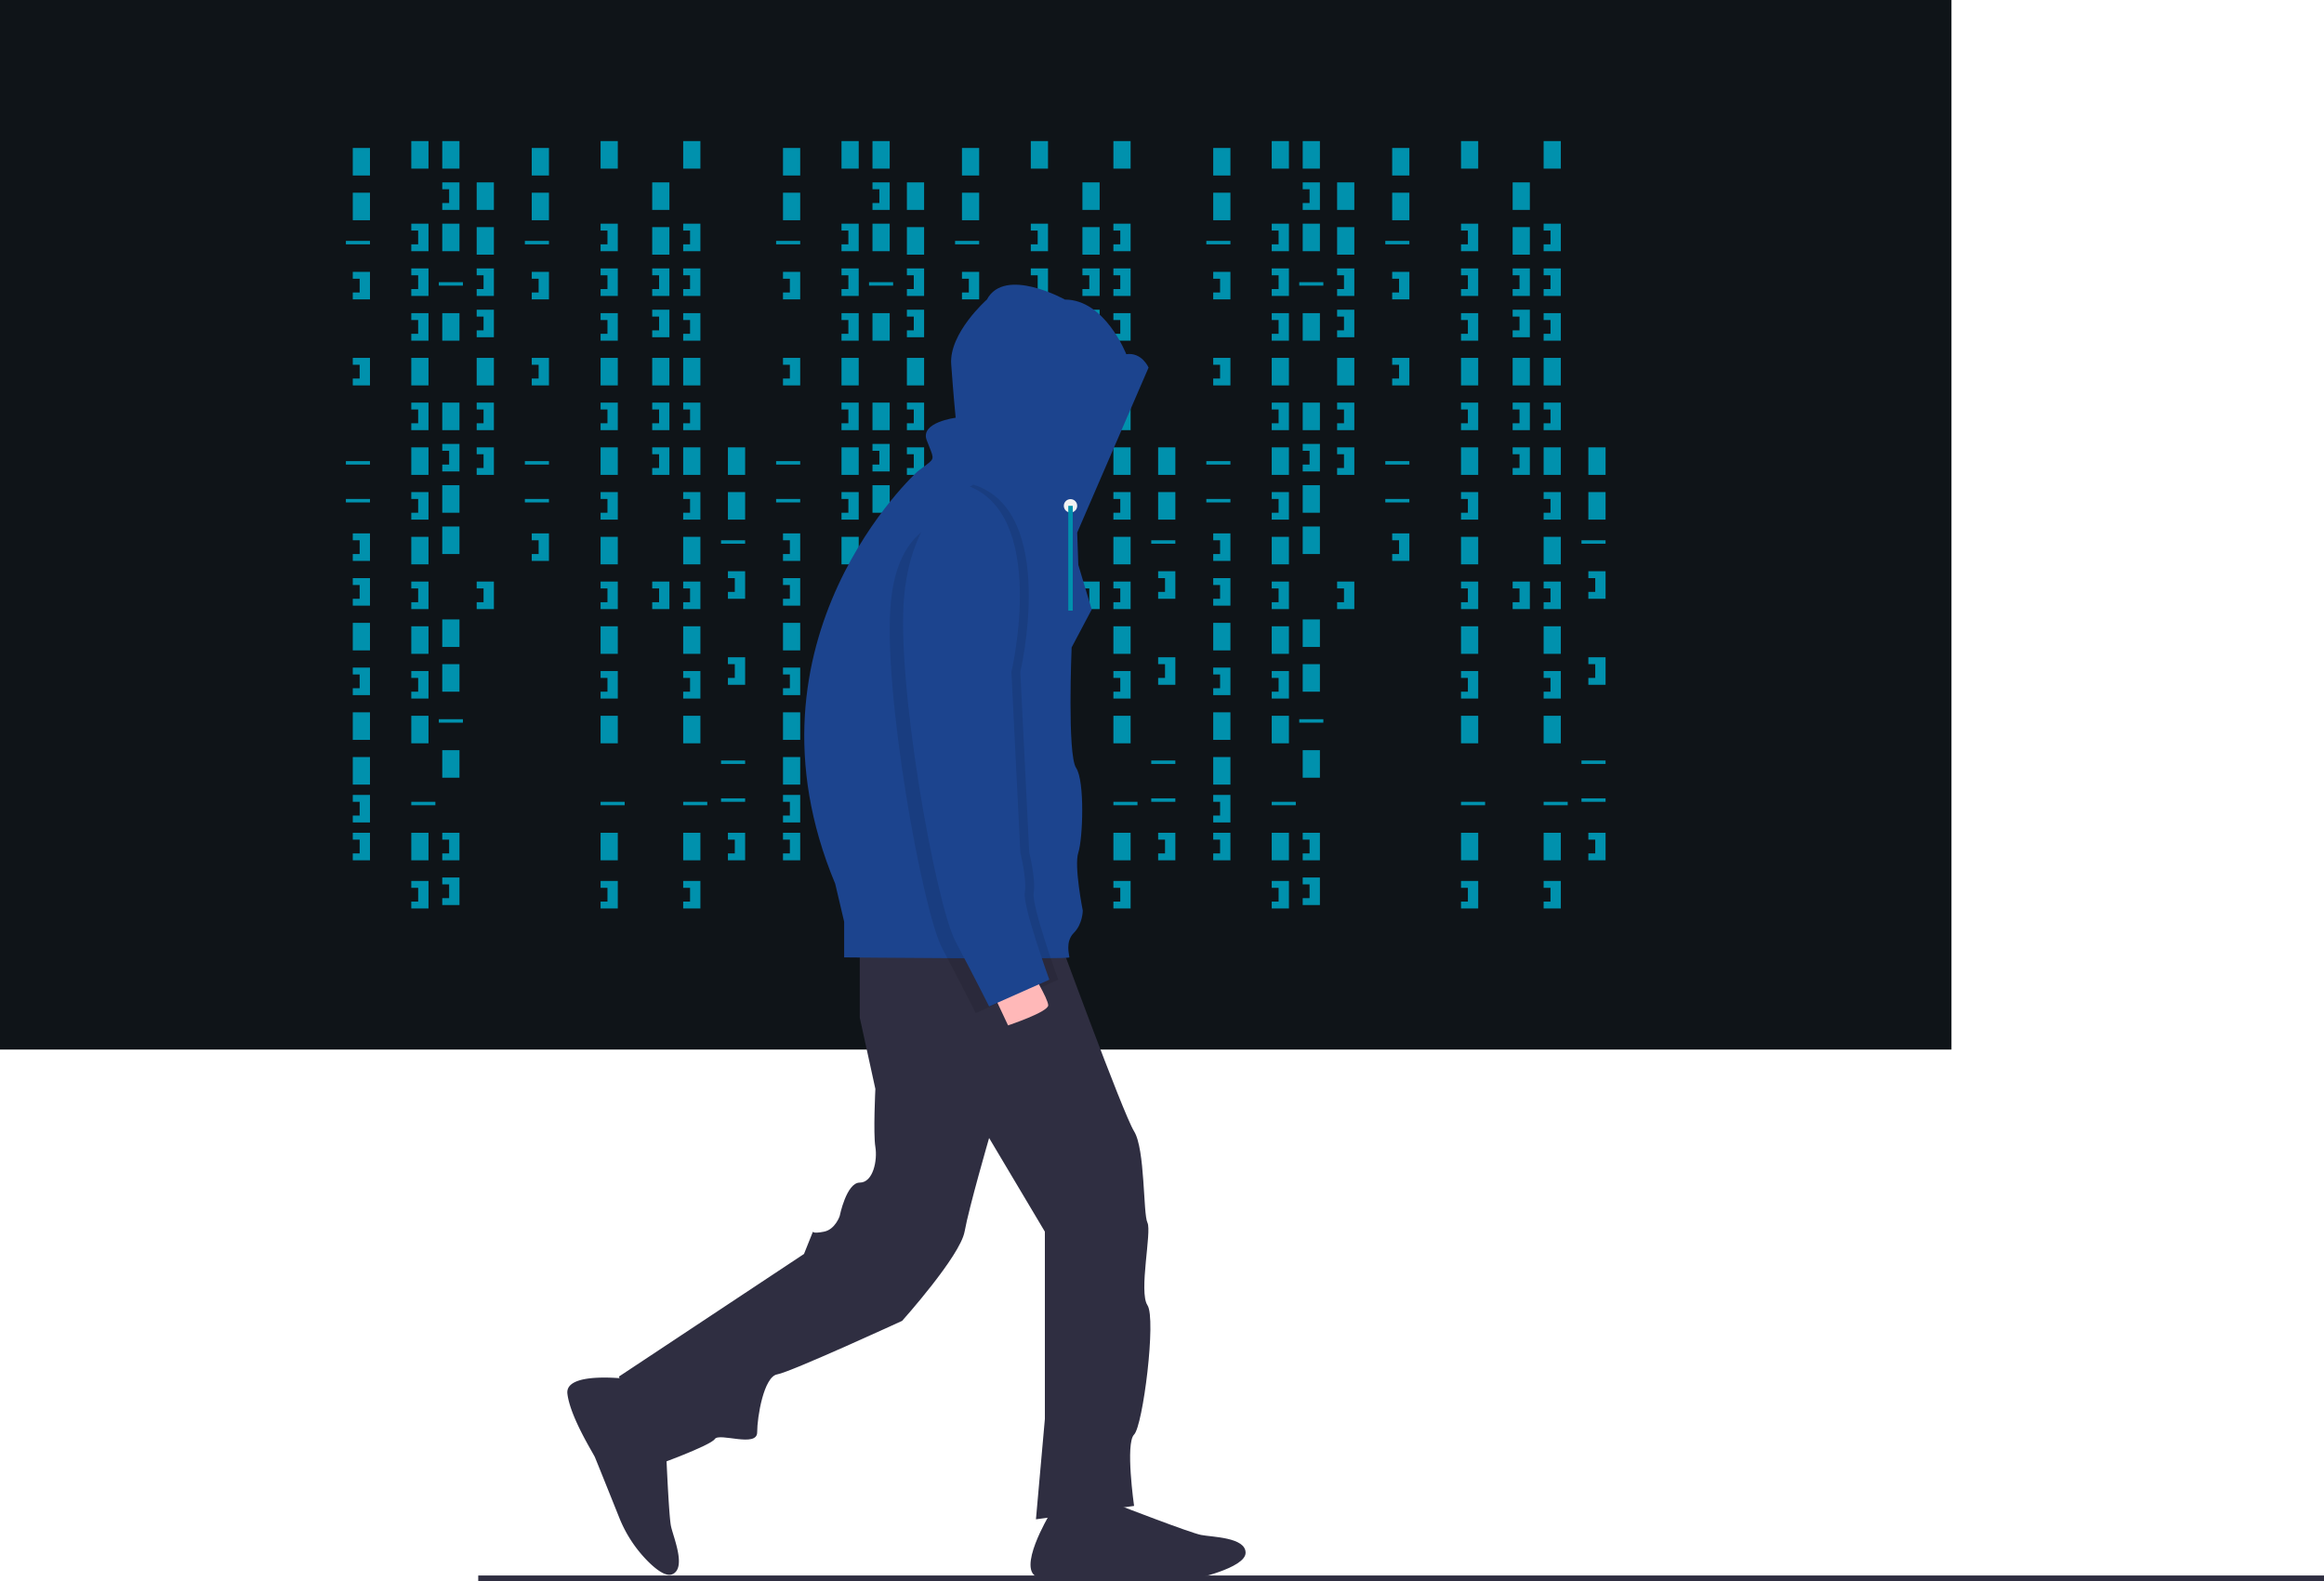 <svg xmlns="http://www.w3.org/2000/svg" data-name="Layer 1" width="1042.039" height="709.089"
     viewBox="0 0 1042.039 709.089" xmlns:xlink="http://www.w3.org/1999/xlink">
    <title>hacker_mind</title>
    <rect width="875" height="470.679" fill="#0F1418"/>
    <rect x="158.179" y="66.358" width="7.716" height="12.346" fill="#0091ad"/>
    <rect x="184.414" y="63.272" width="7.716" height="12.346" fill="#0091ad"/>
    <rect x="198.302" y="63.272" width="7.716" height="12.346" fill="#0091ad"/>
    <rect x="198.302" y="100.309" width="7.716" height="12.346" fill="#0091ad"/>
    <rect x="213.735" y="81.79" width="7.716" height="12.346" fill="#0091ad"/>
    <rect x="213.735" y="101.852" width="7.716" height="12.346" fill="#0091ad"/>
    <rect x="198.302" y="140.432" width="7.716" height="12.346" fill="#0091ad"/>
    <rect x="213.735" y="160.494" width="7.716" height="12.346" fill="#0091ad"/>
    <rect x="198.302" y="236.111" width="7.716" height="12.346" fill="#0091ad"/>
    <rect x="184.414" y="160.494" width="7.716" height="12.346" fill="#0091ad"/>
    <rect x="158.179" y="86.42" width="7.716" height="12.346" fill="#0091ad"/>
    <rect x="158.179" y="279.321" width="7.716" height="12.346" fill="#0091ad"/>
    <rect x="158.179" y="319.444" width="7.716" height="12.346" fill="#0091ad"/>
    <rect x="158.179" y="339.506" width="7.716" height="12.346" fill="#0091ad"/>
    <rect x="155.093" y="108.025" width="10.802" height="1.543" fill="#0091ad"/>
    <rect x="196.759" y="126.543" width="10.802" height="1.543" fill="#0091ad"/>
    <rect x="155.093" y="206.79" width="10.802" height="1.543" fill="#0091ad"/>
    <rect x="155.093" y="223.765" width="10.802" height="1.543" fill="#0091ad"/>
    <rect x="196.759" y="322.531" width="10.802" height="1.543" fill="#0091ad"/>
    <rect x="184.414" y="359.568" width="10.802" height="1.543" fill="#0091ad"/>
    <polygon
        points="158.179 121.914 158.179 125 161.265 125 161.265 131.173 158.179 131.173 158.179 134.259 165.895 134.259 165.895 121.914 158.179 121.914"
        fill="#0091ad"/>
    <polygon
        points="184.414 100.309 184.414 103.395 187.5 103.395 187.5 109.568 184.414 109.568 184.414 112.654 192.13 112.654 192.13 100.309 184.414 100.309"
        fill="#0091ad"/>
    <polygon
        points="213.735 120.37 213.735 123.457 216.821 123.457 216.821 129.63 213.735 129.63 213.735 132.716 221.451 132.716 221.451 120.37 213.735 120.37"
        fill="#0091ad"/>
    <polygon
        points="213.735 180.556 213.735 183.642 216.821 183.642 216.821 189.815 213.735 189.815 213.735 192.901 221.451 192.901 221.451 180.556 213.735 180.556"
        fill="#0091ad"/>
    <polygon
        points="213.735 200.617 213.735 203.704 216.821 203.704 216.821 209.877 213.735 209.877 213.735 212.963 221.451 212.963 221.451 200.617 213.735 200.617"
        fill="#0091ad"/>
    <polygon
        points="213.735 138.889 213.735 141.975 216.821 141.975 216.821 148.148 213.735 148.148 213.735 151.235 221.451 151.235 221.451 138.889 213.735 138.889"
        fill="#0091ad"/>
    <polygon
        points="198.302 81.79 198.302 84.877 201.389 84.877 201.389 91.049 198.302 91.049 198.302 94.136 206.019 94.136 206.019 81.79 198.302 81.79"
        fill="#0091ad"/>
    <rect x="198.302" y="180.556" width="7.716" height="12.346" fill="#0091ad"/>
    <rect x="198.302" y="217.593" width="7.716" height="12.346" fill="#0091ad"/>
    <polygon
        points="198.302 199.074 198.302 202.16 201.389 202.16 201.389 208.333 198.302 208.333 198.302 211.42 206.019 211.42 206.019 199.074 198.302 199.074"
        fill="#0091ad"/>
    <polygon
        points="184.414 120.37 184.414 123.457 187.5 123.457 187.5 129.63 184.414 129.63 184.414 132.716 192.13 132.716 192.13 120.37 184.414 120.37"
        fill="#0091ad"/>
    <polygon
        points="184.414 140.432 184.414 143.519 187.5 143.519 187.5 149.691 184.414 149.691 184.414 152.778 192.13 152.778 192.13 140.432 184.414 140.432"
        fill="#0091ad"/>
    <rect x="184.414" y="200.617" width="7.716" height="12.346" fill="#0091ad"/>
    <polygon
        points="184.414 180.556 184.414 183.642 187.5 183.642 187.5 189.815 184.414 189.815 184.414 192.901 192.13 192.901 192.13 180.556 184.414 180.556"
        fill="#0091ad"/>
    <rect x="184.414" y="240.741" width="7.716" height="12.346" fill="#0091ad"/>
    <polygon
        points="184.414 220.679 184.414 223.765 187.5 223.765 187.5 229.938 184.414 229.938 184.414 233.025 192.13 233.025 192.13 220.679 184.414 220.679"
        fill="#0091ad"/>
    <rect x="184.414" y="280.864" width="7.716" height="12.346" fill="#0091ad"/>
    <rect x="198.302" y="277.778" width="7.716" height="12.346" fill="#0091ad"/>
    <polygon
        points="184.414 260.802 184.414 263.889 187.5 263.889 187.5 270.062 184.414 270.062 184.414 273.148 192.13 273.148 192.13 260.802 184.414 260.802"
        fill="#0091ad"/>
    <polygon
        points="213.735 260.802 213.735 263.889 216.821 263.889 216.821 270.062 213.735 270.062 213.735 273.148 221.451 273.148 221.451 260.802 213.735 260.802"
        fill="#0091ad"/>
    <rect x="292.438" y="81.79" width="7.716" height="12.346" fill="#0091ad"/>
    <rect x="292.438" y="101.852" width="7.716" height="12.346" fill="#0091ad"/>
    <rect x="292.438" y="160.494" width="7.716" height="12.346" fill="#0091ad"/>
    <polygon
        points="292.438 120.37 292.438 123.457 295.525 123.457 295.525 129.63 292.438 129.63 292.438 132.716 300.154 132.716 300.154 120.37 292.438 120.37"
        fill="#0091ad"/>
    <polygon
        points="292.438 180.556 292.438 183.642 295.525 183.642 295.525 189.815 292.438 189.815 292.438 192.901 300.154 192.901 300.154 180.556 292.438 180.556"
        fill="#0091ad"/>
    <polygon
        points="292.438 200.617 292.438 203.704 295.525 203.704 295.525 209.877 292.438 209.877 292.438 212.963 300.154 212.963 300.154 200.617 292.438 200.617"
        fill="#0091ad"/>
    <polygon
        points="292.438 138.889 292.438 141.975 295.525 141.975 295.525 148.148 292.438 148.148 292.438 151.235 300.154 151.235 300.154 138.889 292.438 138.889"
        fill="#0091ad"/>
    <polygon
        points="292.438 260.802 292.438 263.889 295.525 263.889 295.525 270.062 292.438 270.062 292.438 273.148 300.154 273.148 300.154 260.802 292.438 260.802"
        fill="#0091ad"/>
    <rect x="184.414" y="320.988" width="7.716" height="12.346" fill="#0091ad"/>
    <rect x="198.302" y="297.84" width="7.716" height="12.346" fill="#0091ad"/>
    <rect x="184.414" y="373.457" width="7.716" height="12.346" fill="#0091ad"/>
    <rect x="198.302" y="336.42" width="7.716" height="12.346" fill="#0091ad"/>
    <polygon
        points="184.414 300.926 184.414 304.012 187.5 304.012 187.5 310.185 184.414 310.185 184.414 313.272 192.13 313.272 192.13 300.926 184.414 300.926"
        fill="#0091ad"/>
    <polygon
        points="184.414 395.062 184.414 398.148 187.5 398.148 187.5 404.321 184.414 404.321 184.414 407.407 192.13 407.407 192.13 395.062 184.414 395.062"
        fill="#0091ad"/>
    <rect x="269.29" y="63.272" width="7.716" height="12.346" fill="#0091ad"/>
    <rect x="269.29" y="160.494" width="7.716" height="12.346" fill="#0091ad"/>
    <rect x="269.29" y="359.568" width="10.802" height="1.543" fill="#0091ad"/>
    <polygon
        points="269.29 100.309 269.29 103.395 272.377 103.395 272.377 109.568 269.29 109.568 269.29 112.654 277.006 112.654 277.006 100.309 269.29 100.309"
        fill="#0091ad"/>
    <polygon
        points="269.29 120.37 269.29 123.457 272.377 123.457 272.377 129.63 269.29 129.63 269.29 132.716 277.006 132.716 277.006 120.37 269.29 120.37"
        fill="#0091ad"/>
    <polygon
        points="269.29 140.432 269.29 143.519 272.377 143.519 272.377 149.691 269.29 149.691 269.29 152.778 277.006 152.778 277.006 140.432 269.29 140.432"
        fill="#0091ad"/>
    <rect x="269.29" y="200.617" width="7.716" height="12.346" fill="#0091ad"/>
    <polygon
        points="269.29 180.556 269.29 183.642 272.377 183.642 272.377 189.815 269.29 189.815 269.29 192.901 277.006 192.901 277.006 180.556 269.29 180.556"
        fill="#0091ad"/>
    <rect x="269.29" y="240.741" width="7.716" height="12.346" fill="#0091ad"/>
    <polygon
        points="269.29 220.679 269.29 223.765 272.377 223.765 272.377 229.938 269.29 229.938 269.29 233.025 277.006 233.025 277.006 220.679 269.29 220.679"
        fill="#0091ad"/>
    <rect x="269.29" y="280.864" width="7.716" height="12.346" fill="#0091ad"/>
    <polygon
        points="269.29 260.802 269.29 263.889 272.377 263.889 272.377 270.062 269.29 270.062 269.29 273.148 277.006 273.148 277.006 260.802 269.29 260.802"
        fill="#0091ad"/>
    <rect x="269.29" y="320.988" width="7.716" height="12.346" fill="#0091ad"/>
    <rect x="269.29" y="373.457" width="7.716" height="12.346" fill="#0091ad"/>
    <polygon
        points="269.29 300.926 269.29 304.012 272.377 304.012 272.377 310.185 269.29 310.185 269.29 313.272 277.006 313.272 277.006 300.926 269.29 300.926"
        fill="#0091ad"/>
    <polygon
        points="269.29 395.062 269.29 398.148 272.377 398.148 272.377 404.321 269.29 404.321 269.29 407.407 277.006 407.407 277.006 395.062 269.29 395.062"
        fill="#0091ad"/>
    <rect x="306.327" y="63.272" width="7.716" height="12.346" fill="#0091ad"/>
    <rect x="306.327" y="160.494" width="7.716" height="12.346" fill="#0091ad"/>
    <rect x="306.327" y="359.568" width="10.802" height="1.543" fill="#0091ad"/>
    <polygon
        points="306.327 100.309 306.327 103.395 309.414 103.395 309.414 109.568 306.327 109.568 306.327 112.654 314.043 112.654 314.043 100.309 306.327 100.309"
        fill="#0091ad"/>
    <polygon
        points="306.327 120.37 306.327 123.457 309.414 123.457 309.414 129.63 306.327 129.63 306.327 132.716 314.043 132.716 314.043 120.37 306.327 120.37"
        fill="#0091ad"/>
    <polygon
        points="306.327 140.432 306.327 143.519 309.414 143.519 309.414 149.691 306.327 149.691 306.327 152.778 314.043 152.778 314.043 140.432 306.327 140.432"
        fill="#0091ad"/>
    <rect x="306.327" y="200.617" width="7.716" height="12.346" fill="#0091ad"/>
    <polygon
        points="306.327 180.556 306.327 183.642 309.414 183.642 309.414 189.815 306.327 189.815 306.327 192.901 314.043 192.901 314.043 180.556 306.327 180.556"
        fill="#0091ad"/>
    <rect x="306.327" y="240.741" width="7.716" height="12.346" fill="#0091ad"/>
    <polygon
        points="306.327 220.679 306.327 223.765 309.414 223.765 309.414 229.938 306.327 229.938 306.327 233.025 314.043 233.025 314.043 220.679 306.327 220.679"
        fill="#0091ad"/>
    <rect x="306.327" y="280.864" width="7.716" height="12.346" fill="#0091ad"/>
    <polygon
        points="306.327 260.802 306.327 263.889 309.414 263.889 309.414 270.062 306.327 270.062 306.327 273.148 314.043 273.148 314.043 260.802 306.327 260.802"
        fill="#0091ad"/>
    <rect x="306.327" y="320.988" width="7.716" height="12.346" fill="#0091ad"/>
    <rect x="306.327" y="373.457" width="7.716" height="12.346" fill="#0091ad"/>
    <polygon
        points="306.327 300.926 306.327 304.012 309.414 304.012 309.414 310.185 306.327 310.185 306.327 313.272 314.043 313.272 314.043 300.926 306.327 300.926"
        fill="#0091ad"/>
    <polygon
        points="306.327 395.062 306.327 398.148 309.414 398.148 309.414 404.321 306.327 404.321 306.327 407.407 314.043 407.407 314.043 395.062 306.327 395.062"
        fill="#0091ad"/>
    <polygon
        points="198.302 373.457 198.302 376.543 201.389 376.543 201.389 382.716 198.302 382.716 198.302 385.802 206.019 385.802 206.019 373.457 198.302 373.457"
        fill="#0091ad"/>
    <polygon
        points="198.302 393.519 198.302 396.605 201.389 396.605 201.389 402.778 198.302 402.778 198.302 405.864 206.019 405.864 206.019 393.519 198.302 393.519"
        fill="#0091ad"/>
    <polygon
        points="158.179 160.494 158.179 163.58 161.265 163.58 161.265 169.753 158.179 169.753 158.179 172.84 165.895 172.84 165.895 160.494 158.179 160.494"
        fill="#0091ad"/>
    <polygon
        points="158.179 239.198 158.179 242.284 161.265 242.284 161.265 248.457 158.179 248.457 158.179 251.543 165.895 251.543 165.895 239.198 158.179 239.198"
        fill="#0091ad"/>
    <polygon
        points="158.179 259.259 158.179 262.346 161.265 262.346 161.265 268.519 158.179 268.519 158.179 271.605 165.895 271.605 165.895 259.259 158.179 259.259"
        fill="#0091ad"/>
    <polygon
        points="158.179 299.383 158.179 302.469 161.265 302.469 161.265 308.642 158.179 308.642 158.179 311.728 165.895 311.728 165.895 299.383 158.179 299.383"
        fill="#0091ad"/>
    <polygon
        points="158.179 356.481 158.179 359.568 161.265 359.568 161.265 365.741 158.179 365.741 158.179 368.827 165.895 368.827 165.895 356.481 158.179 356.481"
        fill="#0091ad"/>
    <polygon
        points="158.179 373.457 158.179 376.543 161.265 376.543 161.265 382.716 158.179 382.716 158.179 385.802 165.895 385.802 165.895 373.457 158.179 373.457"
        fill="#0091ad"/>
    <rect x="238.426" y="66.358" width="7.716" height="12.346" fill="#0091ad"/>
    <rect x="238.426" y="86.42" width="7.716" height="12.346" fill="#0091ad"/>
    <rect x="235.34" y="108.025" width="10.802" height="1.543" fill="#0091ad"/>
    <rect x="235.34" y="206.79" width="10.802" height="1.543" fill="#0091ad"/>
    <rect x="235.34" y="223.765" width="10.802" height="1.543" fill="#0091ad"/>
    <polygon
        points="238.426 121.914 238.426 125 241.512 125 241.512 131.173 238.426 131.173 238.426 134.259 246.142 134.259 246.142 121.914 238.426 121.914"
        fill="#0091ad"/>
    <polygon
        points="238.426 160.494 238.426 163.58 241.512 163.58 241.512 169.753 238.426 169.753 238.426 172.84 246.142 172.84 246.142 160.494 238.426 160.494"
        fill="#0091ad"/>
    <polygon
        points="238.426 239.198 238.426 242.284 241.512 242.284 241.512 248.457 238.426 248.457 238.426 251.543 246.142 251.543 246.142 239.198 238.426 239.198"
        fill="#0091ad"/>
    <rect x="326.389" y="200.617" width="7.716" height="12.346" fill="#0091ad"/>
    <rect x="326.389" y="220.679" width="7.716" height="12.346" fill="#0091ad"/>
    <rect x="323.302" y="242.284" width="10.802" height="1.543" fill="#0091ad"/>
    <rect x="323.302" y="341.049" width="10.802" height="1.543" fill="#0091ad"/>
    <rect x="323.302" y="358.025" width="10.802" height="1.543" fill="#0091ad"/>
    <polygon
        points="326.389 256.173 326.389 259.259 329.475 259.259 329.475 265.432 326.389 265.432 326.389 268.519 334.105 268.519 334.105 256.173 326.389 256.173"
        fill="#0091ad"/>
    <polygon
        points="326.389 294.753 326.389 297.84 329.475 297.84 329.475 304.012 326.389 304.012 326.389 307.099 334.105 307.099 334.105 294.753 326.389 294.753"
        fill="#0091ad"/>
    <polygon
        points="326.389 373.457 326.389 376.543 329.475 376.543 329.475 382.716 326.389 382.716 326.389 385.802 334.105 385.802 334.105 373.457 326.389 373.457"
        fill="#0091ad"/>
    <rect x="351.08" y="66.358" width="7.716" height="12.346" fill="#0091ad"/>
    <rect x="377.315" y="63.272" width="7.716" height="12.346" fill="#0091ad"/>
    <rect x="391.204" y="63.272" width="7.716" height="12.346" fill="#0091ad"/>
    <rect x="391.204" y="100.309" width="7.716" height="12.346" fill="#0091ad"/>
    <rect x="406.636" y="81.79" width="7.716" height="12.346" fill="#0091ad"/>
    <rect x="406.636" y="101.852" width="7.716" height="12.346" fill="#0091ad"/>
    <rect x="391.204" y="140.432" width="7.716" height="12.346" fill="#0091ad"/>
    <rect x="406.636" y="160.494" width="7.716" height="12.346" fill="#0091ad"/>
    <rect x="391.204" y="236.111" width="7.716" height="12.346" fill="#0091ad"/>
    <rect x="377.315" y="160.494" width="7.716" height="12.346" fill="#0091ad"/>
    <rect x="351.08" y="86.42" width="7.716" height="12.346" fill="#0091ad"/>
    <rect x="351.08" y="279.321" width="7.716" height="12.346" fill="#0091ad"/>
    <rect x="351.08" y="319.444" width="7.716" height="12.346" fill="#0091ad"/>
    <rect x="351.08" y="339.506" width="7.716" height="12.346" fill="#0091ad"/>
    <rect x="347.994" y="108.025" width="10.802" height="1.543" fill="#0091ad"/>
    <rect x="389.66" y="126.543" width="10.802" height="1.543" fill="#0091ad"/>
    <rect x="347.994" y="206.79" width="10.802" height="1.543" fill="#0091ad"/>
    <rect x="347.994" y="223.765" width="10.802" height="1.543" fill="#0091ad"/>
    <rect x="389.66" y="322.531" width="10.802" height="1.543" fill="#0091ad"/>
    <rect x="377.315" y="359.568" width="10.802" height="1.543" fill="#0091ad"/>
    <polygon
        points="351.08 121.914 351.08 125 354.167 125 354.167 131.173 351.08 131.173 351.08 134.259 358.796 134.259 358.796 121.914 351.08 121.914"
        fill="#0091ad"/>
    <polygon
        points="377.315 100.309 377.315 103.395 380.401 103.395 380.401 109.568 377.315 109.568 377.315 112.654 385.031 112.654 385.031 100.309 377.315 100.309"
        fill="#0091ad"/>
    <polygon
        points="406.636 120.37 406.636 123.457 409.722 123.457 409.722 129.63 406.636 129.63 406.636 132.716 414.352 132.716 414.352 120.37 406.636 120.37"
        fill="#0091ad"/>
    <polygon
        points="406.636 180.556 406.636 183.642 409.722 183.642 409.722 189.815 406.636 189.815 406.636 192.901 414.352 192.901 414.352 180.556 406.636 180.556"
        fill="#0091ad"/>
    <polygon
        points="406.636 200.617 406.636 203.704 409.722 203.704 409.722 209.877 406.636 209.877 406.636 212.963 414.352 212.963 414.352 200.617 406.636 200.617"
        fill="#0091ad"/>
    <polygon
        points="406.636 138.889 406.636 141.975 409.722 141.975 409.722 148.148 406.636 148.148 406.636 151.235 414.352 151.235 414.352 138.889 406.636 138.889"
        fill="#0091ad"/>
    <polygon
        points="391.204 81.79 391.204 84.877 394.29 84.877 394.29 91.049 391.204 91.049 391.204 94.136 398.92 94.136 398.92 81.79 391.204 81.79"
        fill="#0091ad"/>
    <rect x="391.204" y="180.556" width="7.716" height="12.346" fill="#0091ad"/>
    <rect x="391.204" y="217.593" width="7.716" height="12.346" fill="#0091ad"/>
    <polygon
        points="391.204 199.074 391.204 202.16 394.29 202.16 394.29 208.333 391.204 208.333 391.204 211.42 398.92 211.42 398.92 199.074 391.204 199.074"
        fill="#0091ad"/>
    <polygon
        points="377.315 120.37 377.315 123.457 380.401 123.457 380.401 129.63 377.315 129.63 377.315 132.716 385.031 132.716 385.031 120.37 377.315 120.37"
        fill="#0091ad"/>
    <polygon
        points="377.315 140.432 377.315 143.519 380.401 143.519 380.401 149.691 377.315 149.691 377.315 152.778 385.031 152.778 385.031 140.432 377.315 140.432"
        fill="#0091ad"/>
    <rect x="377.315" y="200.617" width="7.716" height="12.346" fill="#0091ad"/>
    <polygon
        points="377.315 180.556 377.315 183.642 380.401 183.642 380.401 189.815 377.315 189.815 377.315 192.901 385.031 192.901 385.031 180.556 377.315 180.556"
        fill="#0091ad"/>
    <rect x="377.315" y="240.741" width="7.716" height="12.346" fill="#0091ad"/>
    <polygon
        points="377.315 220.679 377.315 223.765 380.401 223.765 380.401 229.938 377.315 229.938 377.315 233.025 385.031 233.025 385.031 220.679 377.315 220.679"
        fill="#0091ad"/>
    <rect x="377.315" y="280.864" width="7.716" height="12.346" fill="#0091ad"/>
    <rect x="391.204" y="277.778" width="7.716" height="12.346" fill="#0091ad"/>
    <polygon
        points="377.315 260.802 377.315 263.889 380.401 263.889 380.401 270.062 377.315 270.062 377.315 273.148 385.031 273.148 385.031 260.802 377.315 260.802"
        fill="#0091ad"/>
    <polygon
        points="406.636 260.802 406.636 263.889 409.722 263.889 409.722 270.062 406.636 270.062 406.636 273.148 414.352 273.148 414.352 260.802 406.636 260.802"
        fill="#0091ad"/>
    <rect x="485.34" y="81.79" width="7.716" height="12.346" fill="#0091ad"/>
    <rect x="485.34" y="101.852" width="7.716" height="12.346" fill="#0091ad"/>
    <rect x="485.34" y="160.494" width="7.716" height="12.346" fill="#0091ad"/>
    <polygon
        points="485.34 120.37 485.34 123.457 488.426 123.457 488.426 129.63 485.34 129.63 485.34 132.716 493.056 132.716 493.056 120.37 485.34 120.37"
        fill="#0091ad"/>
    <polygon
        points="485.34 180.556 485.34 183.642 488.426 183.642 488.426 189.815 485.34 189.815 485.34 192.901 493.056 192.901 493.056 180.556 485.34 180.556"
        fill="#0091ad"/>
    <polygon
        points="485.34 200.617 485.34 203.704 488.426 203.704 488.426 209.877 485.34 209.877 485.34 212.963 493.056 212.963 493.056 200.617 485.34 200.617"
        fill="#0091ad"/>
    <polygon
        points="485.34 138.889 485.34 141.975 488.426 141.975 488.426 148.148 485.34 148.148 485.34 151.235 493.056 151.235 493.056 138.889 485.34 138.889"
        fill="#0091ad"/>
    <polygon
        points="485.34 260.802 485.34 263.889 488.426 263.889 488.426 270.062 485.34 270.062 485.34 273.148 493.056 273.148 493.056 260.802 485.34 260.802"
        fill="#0091ad"/>
    <rect x="377.315" y="320.988" width="7.716" height="12.346" fill="#0091ad"/>
    <rect x="391.204" y="297.84" width="7.716" height="12.346" fill="#0091ad"/>
    <rect x="377.315" y="373.457" width="7.716" height="12.346" fill="#0091ad"/>
    <rect x="391.204" y="336.42" width="7.716" height="12.346" fill="#0091ad"/>
    <polygon
        points="377.315 300.926 377.315 304.012 380.401 304.012 380.401 310.185 377.315 310.185 377.315 313.272 385.031 313.272 385.031 300.926 377.315 300.926"
        fill="#0091ad"/>
    <polygon
        points="377.315 395.062 377.315 398.148 380.401 398.148 380.401 404.321 377.315 404.321 377.315 407.407 385.031 407.407 385.031 395.062 377.315 395.062"
        fill="#0091ad"/>
    <rect x="462.191" y="63.272" width="7.716" height="12.346" fill="#0091ad"/>
    <rect x="462.191" y="160.494" width="7.716" height="12.346" fill="#0091ad"/>
    <rect x="462.191" y="359.568" width="10.802" height="1.543" fill="#0091ad"/>
    <polygon
        points="462.191 100.309 462.191 103.395 465.278 103.395 465.278 109.568 462.191 109.568 462.191 112.654 469.907 112.654 469.907 100.309 462.191 100.309"
        fill="#0091ad"/>
    <polygon
        points="462.191 120.37 462.191 123.457 465.278 123.457 465.278 129.63 462.191 129.63 462.191 132.716 469.907 132.716 469.907 120.37 462.191 120.37"
        fill="#0091ad"/>
    <polygon
        points="462.191 140.432 462.191 143.519 465.278 143.519 465.278 149.691 462.191 149.691 462.191 152.778 469.907 152.778 469.907 140.432 462.191 140.432"
        fill="#0091ad"/>
    <rect x="462.191" y="200.617" width="7.716" height="12.346" fill="#0091ad"/>
    <polygon
        points="462.191 180.556 462.191 183.642 465.278 183.642 465.278 189.815 462.191 189.815 462.191 192.901 469.907 192.901 469.907 180.556 462.191 180.556"
        fill="#0091ad"/>
    <rect x="462.191" y="240.741" width="7.716" height="12.346" fill="#0091ad"/>
    <polygon
        points="462.191 220.679 462.191 223.765 465.278 223.765 465.278 229.938 462.191 229.938 462.191 233.025 469.907 233.025 469.907 220.679 462.191 220.679"
        fill="#0091ad"/>
    <rect x="462.191" y="280.864" width="7.716" height="12.346" fill="#0091ad"/>
    <polygon
        points="462.191 260.802 462.191 263.889 465.278 263.889 465.278 270.062 462.191 270.062 462.191 273.148 469.907 273.148 469.907 260.802 462.191 260.802"
        fill="#0091ad"/>
    <rect x="462.191" y="320.988" width="7.716" height="12.346" fill="#0091ad"/>
    <rect x="462.191" y="373.457" width="7.716" height="12.346" fill="#0091ad"/>
    <polygon
        points="462.191 300.926 462.191 304.012 465.278 304.012 465.278 310.185 462.191 310.185 462.191 313.272 469.907 313.272 469.907 300.926 462.191 300.926"
        fill="#0091ad"/>
    <polygon
        points="462.191 395.062 462.191 398.148 465.278 398.148 465.278 404.321 462.191 404.321 462.191 407.407 469.907 407.407 469.907 395.062 462.191 395.062"
        fill="#0091ad"/>
    <rect x="499.228" y="63.272" width="7.716" height="12.346" fill="#0091ad"/>
    <rect x="499.228" y="160.494" width="7.716" height="12.346" fill="#0091ad"/>
    <rect x="499.228" y="359.568" width="10.802" height="1.543" fill="#0091ad"/>
    <polygon
        points="499.228 100.309 499.228 103.395 502.315 103.395 502.315 109.568 499.228 109.568 499.228 112.654 506.944 112.654 506.944 100.309 499.228 100.309"
        fill="#0091ad"/>
    <polygon
        points="499.228 120.37 499.228 123.457 502.315 123.457 502.315 129.63 499.228 129.63 499.228 132.716 506.944 132.716 506.944 120.37 499.228 120.37"
        fill="#0091ad"/>
    <polygon
        points="499.228 140.432 499.228 143.519 502.315 143.519 502.315 149.691 499.228 149.691 499.228 152.778 506.944 152.778 506.944 140.432 499.228 140.432"
        fill="#0091ad"/>
    <rect x="499.228" y="200.617" width="7.716" height="12.346" fill="#0091ad"/>
    <polygon
        points="499.228 180.556 499.228 183.642 502.315 183.642 502.315 189.815 499.228 189.815 499.228 192.901 506.944 192.901 506.944 180.556 499.228 180.556"
        fill="#0091ad"/>
    <rect x="499.228" y="240.741" width="7.716" height="12.346" fill="#0091ad"/>
    <polygon
        points="499.228 220.679 499.228 223.765 502.315 223.765 502.315 229.938 499.228 229.938 499.228 233.025 506.944 233.025 506.944 220.679 499.228 220.679"
        fill="#0091ad"/>
    <rect x="499.228" y="280.864" width="7.716" height="12.346" fill="#0091ad"/>
    <polygon
        points="499.228 260.802 499.228 263.889 502.315 263.889 502.315 270.062 499.228 270.062 499.228 273.148 506.944 273.148 506.944 260.802 499.228 260.802"
        fill="#0091ad"/>
    <rect x="499.228" y="320.988" width="7.716" height="12.346" fill="#0091ad"/>
    <rect x="499.228" y="373.457" width="7.716" height="12.346" fill="#0091ad"/>
    <polygon
        points="499.228 300.926 499.228 304.012 502.315 304.012 502.315 310.185 499.228 310.185 499.228 313.272 506.944 313.272 506.944 300.926 499.228 300.926"
        fill="#0091ad"/>
    <polygon
        points="499.228 395.062 499.228 398.148 502.315 398.148 502.315 404.321 499.228 404.321 499.228 407.407 506.944 407.407 506.944 395.062 499.228 395.062"
        fill="#0091ad"/>
    <polygon
        points="391.204 373.457 391.204 376.543 394.29 376.543 394.29 382.716 391.204 382.716 391.204 385.802 398.92 385.802 398.92 373.457 391.204 373.457"
        fill="#0091ad"/>
    <polygon
        points="391.204 393.519 391.204 396.605 394.29 396.605 394.29 402.778 391.204 402.778 391.204 405.864 398.92 405.864 398.92 393.519 391.204 393.519"
        fill="#0091ad"/>
    <polygon
        points="351.08 160.494 351.08 163.58 354.167 163.58 354.167 169.753 351.08 169.753 351.08 172.84 358.796 172.84 358.796 160.494 351.08 160.494"
        fill="#0091ad"/>
    <polygon
        points="351.08 239.198 351.08 242.284 354.167 242.284 354.167 248.457 351.08 248.457 351.08 251.543 358.796 251.543 358.796 239.198 351.08 239.198"
        fill="#0091ad"/>
    <polygon
        points="351.08 259.259 351.08 262.346 354.167 262.346 354.167 268.519 351.08 268.519 351.08 271.605 358.796 271.605 358.796 259.259 351.08 259.259"
        fill="#0091ad"/>
    <polygon
        points="351.08 299.383 351.08 302.469 354.167 302.469 354.167 308.642 351.08 308.642 351.08 311.728 358.796 311.728 358.796 299.383 351.08 299.383"
        fill="#0091ad"/>
    <polygon
        points="351.08 356.481 351.08 359.568 354.167 359.568 354.167 365.741 351.08 365.741 351.08 368.827 358.796 368.827 358.796 356.481 351.08 356.481"
        fill="#0091ad"/>
    <polygon
        points="351.08 373.457 351.08 376.543 354.167 376.543 354.167 382.716 351.08 382.716 351.08 385.802 358.796 385.802 358.796 373.457 351.08 373.457"
        fill="#0091ad"/>
    <rect x="431.327" y="66.358" width="7.716" height="12.346" fill="#0091ad"/>
    <rect x="431.327" y="86.42" width="7.716" height="12.346" fill="#0091ad"/>
    <rect x="428.241" y="108.025" width="10.802" height="1.543" fill="#0091ad"/>
    <rect x="428.241" y="206.79" width="10.802" height="1.543" fill="#0091ad"/>
    <rect x="428.241" y="223.765" width="10.802" height="1.543" fill="#0091ad"/>
    <polygon
        points="431.327 121.914 431.327 125 434.414 125 434.414 131.173 431.327 131.173 431.327 134.259 439.043 134.259 439.043 121.914 431.327 121.914"
        fill="#0091ad"/>
    <polygon
        points="431.327 160.494 431.327 163.58 434.414 163.58 434.414 169.753 431.327 169.753 431.327 172.84 439.043 172.84 439.043 160.494 431.327 160.494"
        fill="#0091ad"/>
    <polygon
        points="431.327 239.198 431.327 242.284 434.414 242.284 434.414 248.457 431.327 248.457 431.327 251.543 439.043 251.543 439.043 239.198 431.327 239.198"
        fill="#0091ad"/>
    <rect x="519.29" y="200.617" width="7.716" height="12.346" fill="#0091ad"/>
    <rect x="519.29" y="220.679" width="7.716" height="12.346" fill="#0091ad"/>
    <rect x="516.204" y="242.284" width="10.802" height="1.543" fill="#0091ad"/>
    <rect x="516.204" y="341.049" width="10.802" height="1.543" fill="#0091ad"/>
    <rect x="516.204" y="358.025" width="10.802" height="1.543" fill="#0091ad"/>
    <polygon
        points="519.29 256.173 519.29 259.259 522.377 259.259 522.377 265.432 519.29 265.432 519.29 268.519 527.006 268.519 527.006 256.173 519.29 256.173"
        fill="#0091ad"/>
    <polygon
        points="519.29 294.753 519.29 297.84 522.377 297.84 522.377 304.012 519.29 304.012 519.29 307.099 527.006 307.099 527.006 294.753 519.29 294.753"
        fill="#0091ad"/>
    <polygon
        points="519.29 373.457 519.29 376.543 522.377 376.543 522.377 382.716 519.29 382.716 519.29 385.802 527.006 385.802 527.006 373.457 519.29 373.457"
        fill="#0091ad"/>
    <rect x="543.981" y="66.358" width="7.716" height="12.346" fill="#0091ad"/>
    <rect x="570.216" y="63.272" width="7.716" height="12.346" fill="#0091ad"/>
    <rect x="584.105" y="63.272" width="7.716" height="12.346" fill="#0091ad"/>
    <rect x="584.105" y="100.309" width="7.716" height="12.346" fill="#0091ad"/>
    <rect x="599.537" y="81.79" width="7.716" height="12.346" fill="#0091ad"/>
    <rect x="599.537" y="101.852" width="7.716" height="12.346" fill="#0091ad"/>
    <rect x="584.105" y="140.432" width="7.716" height="12.346" fill="#0091ad"/>
    <rect x="599.537" y="160.494" width="7.716" height="12.346" fill="#0091ad"/>
    <rect x="584.105" y="236.111" width="7.716" height="12.346" fill="#0091ad"/>
    <rect x="570.216" y="160.494" width="7.716" height="12.346" fill="#0091ad"/>
    <rect x="543.981" y="86.42" width="7.716" height="12.346" fill="#0091ad"/>
    <rect x="543.981" y="279.321" width="7.716" height="12.346" fill="#0091ad"/>
    <rect x="543.981" y="319.444" width="7.716" height="12.346" fill="#0091ad"/>
    <rect x="543.981" y="339.506" width="7.716" height="12.346" fill="#0091ad"/>
    <rect x="540.895" y="108.025" width="10.802" height="1.543" fill="#0091ad"/>
    <rect x="582.562" y="126.543" width="10.802" height="1.543" fill="#0091ad"/>
    <rect x="540.895" y="206.79" width="10.802" height="1.543" fill="#0091ad"/>
    <rect x="540.895" y="223.765" width="10.802" height="1.543" fill="#0091ad"/>
    <rect x="582.562" y="322.531" width="10.802" height="1.543" fill="#0091ad"/>
    <rect x="570.216" y="359.568" width="10.802" height="1.543" fill="#0091ad"/>
    <polygon
        points="543.981 121.914 543.981 125 547.068 125 547.068 131.173 543.981 131.173 543.981 134.259 551.698 134.259 551.698 121.914 543.981 121.914"
        fill="#0091ad"/>
    <polygon
        points="570.216 100.309 570.216 103.395 573.302 103.395 573.302 109.568 570.216 109.568 570.216 112.654 577.932 112.654 577.932 100.309 570.216 100.309"
        fill="#0091ad"/>
    <polygon
        points="599.537 120.37 599.537 123.457 602.623 123.457 602.623 129.63 599.537 129.63 599.537 132.716 607.253 132.716 607.253 120.37 599.537 120.37"
        fill="#0091ad"/>
    <polygon
        points="599.537 180.556 599.537 183.642 602.623 183.642 602.623 189.815 599.537 189.815 599.537 192.901 607.253 192.901 607.253 180.556 599.537 180.556"
        fill="#0091ad"/>
    <polygon
        points="599.537 200.617 599.537 203.704 602.623 203.704 602.623 209.877 599.537 209.877 599.537 212.963 607.253 212.963 607.253 200.617 599.537 200.617"
        fill="#0091ad"/>
    <polygon
        points="599.537 138.889 599.537 141.975 602.623 141.975 602.623 148.148 599.537 148.148 599.537 151.235 607.253 151.235 607.253 138.889 599.537 138.889"
        fill="#0091ad"/>
    <polygon
        points="584.105 81.79 584.105 84.877 587.191 84.877 587.191 91.049 584.105 91.049 584.105 94.136 591.821 94.136 591.821 81.79 584.105 81.79"
        fill="#0091ad"/>
    <rect x="584.105" y="180.556" width="7.716" height="12.346" fill="#0091ad"/>
    <rect x="584.105" y="217.593" width="7.716" height="12.346" fill="#0091ad"/>
    <polygon
        points="584.105 199.074 584.105 202.16 587.191 202.16 587.191 208.333 584.105 208.333 584.105 211.42 591.821 211.42 591.821 199.074 584.105 199.074"
        fill="#0091ad"/>
    <polygon
        points="570.216 120.37 570.216 123.457 573.302 123.457 573.302 129.63 570.216 129.63 570.216 132.716 577.932 132.716 577.932 120.37 570.216 120.37"
        fill="#0091ad"/>
    <polygon
        points="570.216 140.432 570.216 143.519 573.302 143.519 573.302 149.691 570.216 149.691 570.216 152.778 577.932 152.778 577.932 140.432 570.216 140.432"
        fill="#0091ad"/>
    <rect x="570.216" y="200.617" width="7.716" height="12.346" fill="#0091ad"/>
    <polygon
        points="570.216 180.556 570.216 183.642 573.302 183.642 573.302 189.815 570.216 189.815 570.216 192.901 577.932 192.901 577.932 180.556 570.216 180.556"
        fill="#0091ad"/>
    <rect x="570.216" y="240.741" width="7.716" height="12.346" fill="#0091ad"/>
    <polygon
        points="570.216 220.679 570.216 223.765 573.302 223.765 573.302 229.938 570.216 229.938 570.216 233.025 577.932 233.025 577.932 220.679 570.216 220.679"
        fill="#0091ad"/>
    <rect x="570.216" y="280.864" width="7.716" height="12.346" fill="#0091ad"/>
    <rect x="584.105" y="277.778" width="7.716" height="12.346" fill="#0091ad"/>
    <polygon
        points="570.216 260.802 570.216 263.889 573.302 263.889 573.302 270.062 570.216 270.062 570.216 273.148 577.932 273.148 577.932 260.802 570.216 260.802"
        fill="#0091ad"/>
    <polygon
        points="599.537 260.802 599.537 263.889 602.623 263.889 602.623 270.062 599.537 270.062 599.537 273.148 607.253 273.148 607.253 260.802 599.537 260.802"
        fill="#0091ad"/>
    <rect x="678.241" y="81.79" width="7.716" height="12.346" fill="#0091ad"/>
    <rect x="678.241" y="101.852" width="7.716" height="12.346" fill="#0091ad"/>
    <rect x="678.241" y="160.494" width="7.716" height="12.346" fill="#0091ad"/>
    <polygon
        points="678.241 120.37 678.241 123.457 681.327 123.457 681.327 129.63 678.241 129.63 678.241 132.716 685.957 132.716 685.957 120.37 678.241 120.37"
        fill="#0091ad"/>
    <polygon
        points="678.241 180.556 678.241 183.642 681.327 183.642 681.327 189.815 678.241 189.815 678.241 192.901 685.957 192.901 685.957 180.556 678.241 180.556"
        fill="#0091ad"/>
    <polygon
        points="678.241 200.617 678.241 203.704 681.327 203.704 681.327 209.877 678.241 209.877 678.241 212.963 685.957 212.963 685.957 200.617 678.241 200.617"
        fill="#0091ad"/>
    <polygon
        points="678.241 138.889 678.241 141.975 681.327 141.975 681.327 148.148 678.241 148.148 678.241 151.235 685.957 151.235 685.957 138.889 678.241 138.889"
        fill="#0091ad"/>
    <polygon
        points="678.241 260.802 678.241 263.889 681.327 263.889 681.327 270.062 678.241 270.062 678.241 273.148 685.957 273.148 685.957 260.802 678.241 260.802"
        fill="#0091ad"/>
    <rect x="570.216" y="320.988" width="7.716" height="12.346" fill="#0091ad"/>
    <rect x="584.105" y="297.84" width="7.716" height="12.346" fill="#0091ad"/>
    <rect x="570.216" y="373.457" width="7.716" height="12.346" fill="#0091ad"/>
    <rect x="584.105" y="336.42" width="7.716" height="12.346" fill="#0091ad"/>
    <polygon
        points="570.216 300.926 570.216 304.012 573.302 304.012 573.302 310.185 570.216 310.185 570.216 313.272 577.932 313.272 577.932 300.926 570.216 300.926"
        fill="#0091ad"/>
    <polygon
        points="570.216 395.062 570.216 398.148 573.302 398.148 573.302 404.321 570.216 404.321 570.216 407.407 577.932 407.407 577.932 395.062 570.216 395.062"
        fill="#0091ad"/>
    <rect x="655.093" y="63.272" width="7.716" height="12.346" fill="#0091ad"/>
    <rect x="655.093" y="160.494" width="7.716" height="12.346" fill="#0091ad"/>
    <rect x="655.093" y="359.568" width="10.802" height="1.543" fill="#0091ad"/>
    <polygon
        points="655.093 100.309 655.093 103.395 658.179 103.395 658.179 109.568 655.093 109.568 655.093 112.654 662.809 112.654 662.809 100.309 655.093 100.309"
        fill="#0091ad"/>
    <polygon
        points="655.093 120.37 655.093 123.457 658.179 123.457 658.179 129.63 655.093 129.63 655.093 132.716 662.809 132.716 662.809 120.37 655.093 120.37"
        fill="#0091ad"/>
    <polygon
        points="655.093 140.432 655.093 143.519 658.179 143.519 658.179 149.691 655.093 149.691 655.093 152.778 662.809 152.778 662.809 140.432 655.093 140.432"
        fill="#0091ad"/>
    <rect x="655.093" y="200.617" width="7.716" height="12.346" fill="#0091ad"/>
    <polygon
        points="655.093 180.556 655.093 183.642 658.179 183.642 658.179 189.815 655.093 189.815 655.093 192.901 662.809 192.901 662.809 180.556 655.093 180.556"
        fill="#0091ad"/>
    <rect x="655.093" y="240.741" width="7.716" height="12.346" fill="#0091ad"/>
    <polygon
        points="655.093 220.679 655.093 223.765 658.179 223.765 658.179 229.938 655.093 229.938 655.093 233.025 662.809 233.025 662.809 220.679 655.093 220.679"
        fill="#0091ad"/>
    <rect x="655.093" y="280.864" width="7.716" height="12.346" fill="#0091ad"/>
    <polygon
        points="655.093 260.802 655.093 263.889 658.179 263.889 658.179 270.062 655.093 270.062 655.093 273.148 662.809 273.148 662.809 260.802 655.093 260.802"
        fill="#0091ad"/>
    <rect x="655.093" y="320.988" width="7.716" height="12.346" fill="#0091ad"/>
    <rect x="655.093" y="373.457" width="7.716" height="12.346" fill="#0091ad"/>
    <polygon
        points="655.093 300.926 655.093 304.012 658.179 304.012 658.179 310.185 655.093 310.185 655.093 313.272 662.809 313.272 662.809 300.926 655.093 300.926"
        fill="#0091ad"/>
    <polygon
        points="655.093 395.062 655.093 398.148 658.179 398.148 658.179 404.321 655.093 404.321 655.093 407.407 662.809 407.407 662.809 395.062 655.093 395.062"
        fill="#0091ad"/>
    <rect x="692.13" y="63.272" width="7.716" height="12.346" fill="#0091ad"/>
    <rect x="692.13" y="160.494" width="7.716" height="12.346" fill="#0091ad"/>
    <rect x="692.13" y="359.568" width="10.802" height="1.543" fill="#0091ad"/>
    <polygon
        points="692.13 100.309 692.13 103.395 695.216 103.395 695.216 109.568 692.13 109.568 692.13 112.654 699.846 112.654 699.846 100.309 692.13 100.309"
        fill="#0091ad"/>
    <polygon
        points="692.13 120.37 692.13 123.457 695.216 123.457 695.216 129.63 692.13 129.63 692.13 132.716 699.846 132.716 699.846 120.37 692.13 120.37"
        fill="#0091ad"/>
    <polygon
        points="692.13 140.432 692.13 143.519 695.216 143.519 695.216 149.691 692.13 149.691 692.13 152.778 699.846 152.778 699.846 140.432 692.13 140.432"
        fill="#0091ad"/>
    <rect x="692.13" y="200.617" width="7.716" height="12.346" fill="#0091ad"/>
    <polygon
        points="692.13 180.556 692.13 183.642 695.216 183.642 695.216 189.815 692.13 189.815 692.13 192.901 699.846 192.901 699.846 180.556 692.13 180.556"
        fill="#0091ad"/>
    <rect x="692.13" y="240.741" width="7.716" height="12.346" fill="#0091ad"/>
    <polygon
        points="692.13 220.679 692.13 223.765 695.216 223.765 695.216 229.938 692.13 229.938 692.13 233.025 699.846 233.025 699.846 220.679 692.13 220.679"
        fill="#0091ad"/>
    <rect x="692.13" y="280.864" width="7.716" height="12.346" fill="#0091ad"/>
    <polygon
        points="692.13 260.802 692.13 263.889 695.216 263.889 695.216 270.062 692.13 270.062 692.13 273.148 699.846 273.148 699.846 260.802 692.13 260.802"
        fill="#0091ad"/>
    <rect x="692.13" y="320.988" width="7.716" height="12.346" fill="#0091ad"/>
    <rect x="692.13" y="373.457" width="7.716" height="12.346" fill="#0091ad"/>
    <polygon
        points="692.13 300.926 692.13 304.012 695.216 304.012 695.216 310.185 692.13 310.185 692.13 313.272 699.846 313.272 699.846 300.926 692.13 300.926"
        fill="#0091ad"/>
    <polygon
        points="692.13 395.062 692.13 398.148 695.216 398.148 695.216 404.321 692.13 404.321 692.13 407.407 699.846 407.407 699.846 395.062 692.13 395.062"
        fill="#0091ad"/>
    <polygon
        points="584.105 373.457 584.105 376.543 587.191 376.543 587.191 382.716 584.105 382.716 584.105 385.802 591.821 385.802 591.821 373.457 584.105 373.457"
        fill="#0091ad"/>
    <polygon
        points="584.105 393.519 584.105 396.605 587.191 396.605 587.191 402.778 584.105 402.778 584.105 405.864 591.821 405.864 591.821 393.519 584.105 393.519"
        fill="#0091ad"/>
    <polygon
        points="543.981 160.494 543.981 163.58 547.068 163.58 547.068 169.753 543.981 169.753 543.981 172.84 551.698 172.84 551.698 160.494 543.981 160.494"
        fill="#0091ad"/>
    <polygon
        points="543.981 239.198 543.981 242.284 547.068 242.284 547.068 248.457 543.981 248.457 543.981 251.543 551.698 251.543 551.698 239.198 543.981 239.198"
        fill="#0091ad"/>
    <polygon
        points="543.981 259.259 543.981 262.346 547.068 262.346 547.068 268.519 543.981 268.519 543.981 271.605 551.698 271.605 551.698 259.259 543.981 259.259"
        fill="#0091ad"/>
    <polygon
        points="543.981 299.383 543.981 302.469 547.068 302.469 547.068 308.642 543.981 308.642 543.981 311.728 551.698 311.728 551.698 299.383 543.981 299.383"
        fill="#0091ad"/>
    <polygon
        points="543.981 356.481 543.981 359.568 547.068 359.568 547.068 365.741 543.981 365.741 543.981 368.827 551.698 368.827 551.698 356.481 543.981 356.481"
        fill="#0091ad"/>
    <polygon
        points="543.981 373.457 543.981 376.543 547.068 376.543 547.068 382.716 543.981 382.716 543.981 385.802 551.698 385.802 551.698 373.457 543.981 373.457"
        fill="#0091ad"/>
    <rect x="624.228" y="66.358" width="7.716" height="12.346" fill="#0091ad"/>
    <rect x="624.228" y="86.42" width="7.716" height="12.346" fill="#0091ad"/>
    <rect x="621.142" y="108.025" width="10.802" height="1.543" fill="#0091ad"/>
    <rect x="621.142" y="206.79" width="10.802" height="1.543" fill="#0091ad"/>
    <rect x="621.142" y="223.765" width="10.802" height="1.543" fill="#0091ad"/>
    <polygon
        points="624.228 121.914 624.228 125 627.315 125 627.315 131.173 624.228 131.173 624.228 134.259 631.944 134.259 631.944 121.914 624.228 121.914"
        fill="#0091ad"/>
    <polygon
        points="624.228 160.494 624.228 163.58 627.315 163.58 627.315 169.753 624.228 169.753 624.228 172.84 631.944 172.84 631.944 160.494 624.228 160.494"
        fill="#0091ad"/>
    <polygon
        points="624.228 239.198 624.228 242.284 627.315 242.284 627.315 248.457 624.228 248.457 624.228 251.543 631.944 251.543 631.944 239.198 624.228 239.198"
        fill="#0091ad"/>
    <rect x="712.191" y="200.617" width="7.716" height="12.346" fill="#0091ad"/>
    <rect x="712.191" y="220.679" width="7.716" height="12.346" fill="#0091ad"/>
    <rect x="709.105" y="242.284" width="10.802" height="1.543" fill="#0091ad"/>
    <rect x="709.105" y="341.049" width="10.802" height="1.543" fill="#0091ad"/>
    <rect x="709.105" y="358.025" width="10.802" height="1.543" fill="#0091ad"/>
    <polygon
        points="712.191 256.173 712.191 259.259 715.278 259.259 715.278 265.432 712.191 265.432 712.191 268.519 719.907 268.519 719.907 256.173 712.191 256.173"
        fill="#0091ad"/>
    <polygon
        points="712.191 294.753 712.191 297.84 715.278 297.84 715.278 304.012 712.191 304.012 712.191 307.099 719.907 307.099 719.907 294.753 712.191 294.753"
        fill="#0091ad"/>
    <polygon
        points="712.191 373.457 712.191 376.543 715.278 376.543 715.278 382.716 712.191 382.716 712.191 385.802 719.907 385.802 719.907 373.457 712.191 373.457"
        fill="#0091ad"/>
    <rect x="214.435" y="706.534" width="827.604" height="2.554" fill="#2f2e41"/>
    <path
        d="M464.48,499.795v52l7,32s-1,20,0,26-1,16-7,16-9,15-9,15-2,6-7,7-5,0-5,0l-4,10-83,55,16,40s25-9,27-12,19,4,19-3,3-25,9-26,56-24,56-24,26-29,28-40,11-42,11-42l25,42v84l-4,45,44-6s-4-28,0-32,10-52,6-58,2-33,0-37-1-33-6-41-35-90-35-90Z"
        transform="translate(-78.98 -95.456)" fill="#2f2e41"/>
    <path d="M549.48,774.795s-15,25-5,28,29,0,31,0,38,1,38,1,24-5,24-12-15-7-20-8-36-13-36-13Z"
          transform="translate(-78.98 -95.456)" fill="#2f2e41"/>
    <path
        d="M361.073,713.923s-28.902-3.827-27.681,6.541,11.527,26.611,12.322,28.446c.538,1.243,6.854,16.978,10.875,27.006a58.476,58.476,0,0,0,12.835,19.652c3.931,3.929,8.216,7.079,11.026,5.862,6.423-2.782.461-16.547-.608-21.532s-2.38-38.201-2.38-38.201Z"
        transform="translate(-78.98 -95.456)" fill="#2f2e41"/>
    <path
        d="M561.98,334.295l32-74s-3-7-10-6c0,0-9.5-24.5-27.5-24.5,0,0-27-15-35,0,0,0-17,15-16,29s2,24,2,24-16,2-13,10,4,8,0,11l-4,3s-83,75-37,185l4,17v16s101,1,101,0-2-7,2-11,4-10,4-10-4-20-2-26,3-32-1-38-2-54-2-54l9-17-3-10-3-10Z"
        transform="translate(-78.98 -95.456)" fill="#1c448e"/>
    <path
        d="M553.48,534.795s-12-33-11-39-2-18-2-18l-4-81s17-72-21-84c0,0-9.615,4.196-17.494,17.697-7.791,3.47-17.244,12.252-19.506,34.303-4,39,14,139,23,156s15,29,15,29l9.406-4.181c.388.77.594,1.181.594,1.181Z"
        transform="translate(-78.98 -95.456)" opacity="0.1"/>
    <circle cx="480" cy="226.84" r="3" fill="#f2f2f2"/>
    <rect x="479" y="226.84" width="2" height="47" fill="#0091ad"/>
    <path d="M522.98,538.295l8,17s18-6,18-9-8-16-8-16Z" transform="translate(-78.98 -95.456)" fill="#ffb8b8"/>
    <path
        d="M511.48,312.795s-23,10-27,49,14,139,23,156,15,29,15,29l27-12s-12-33-11-39-2-18-2-18l-4-81S549.48,324.795,511.48,312.795Z"
        transform="translate(-78.98 -95.456)" fill="#1c448e"/>
</svg>
